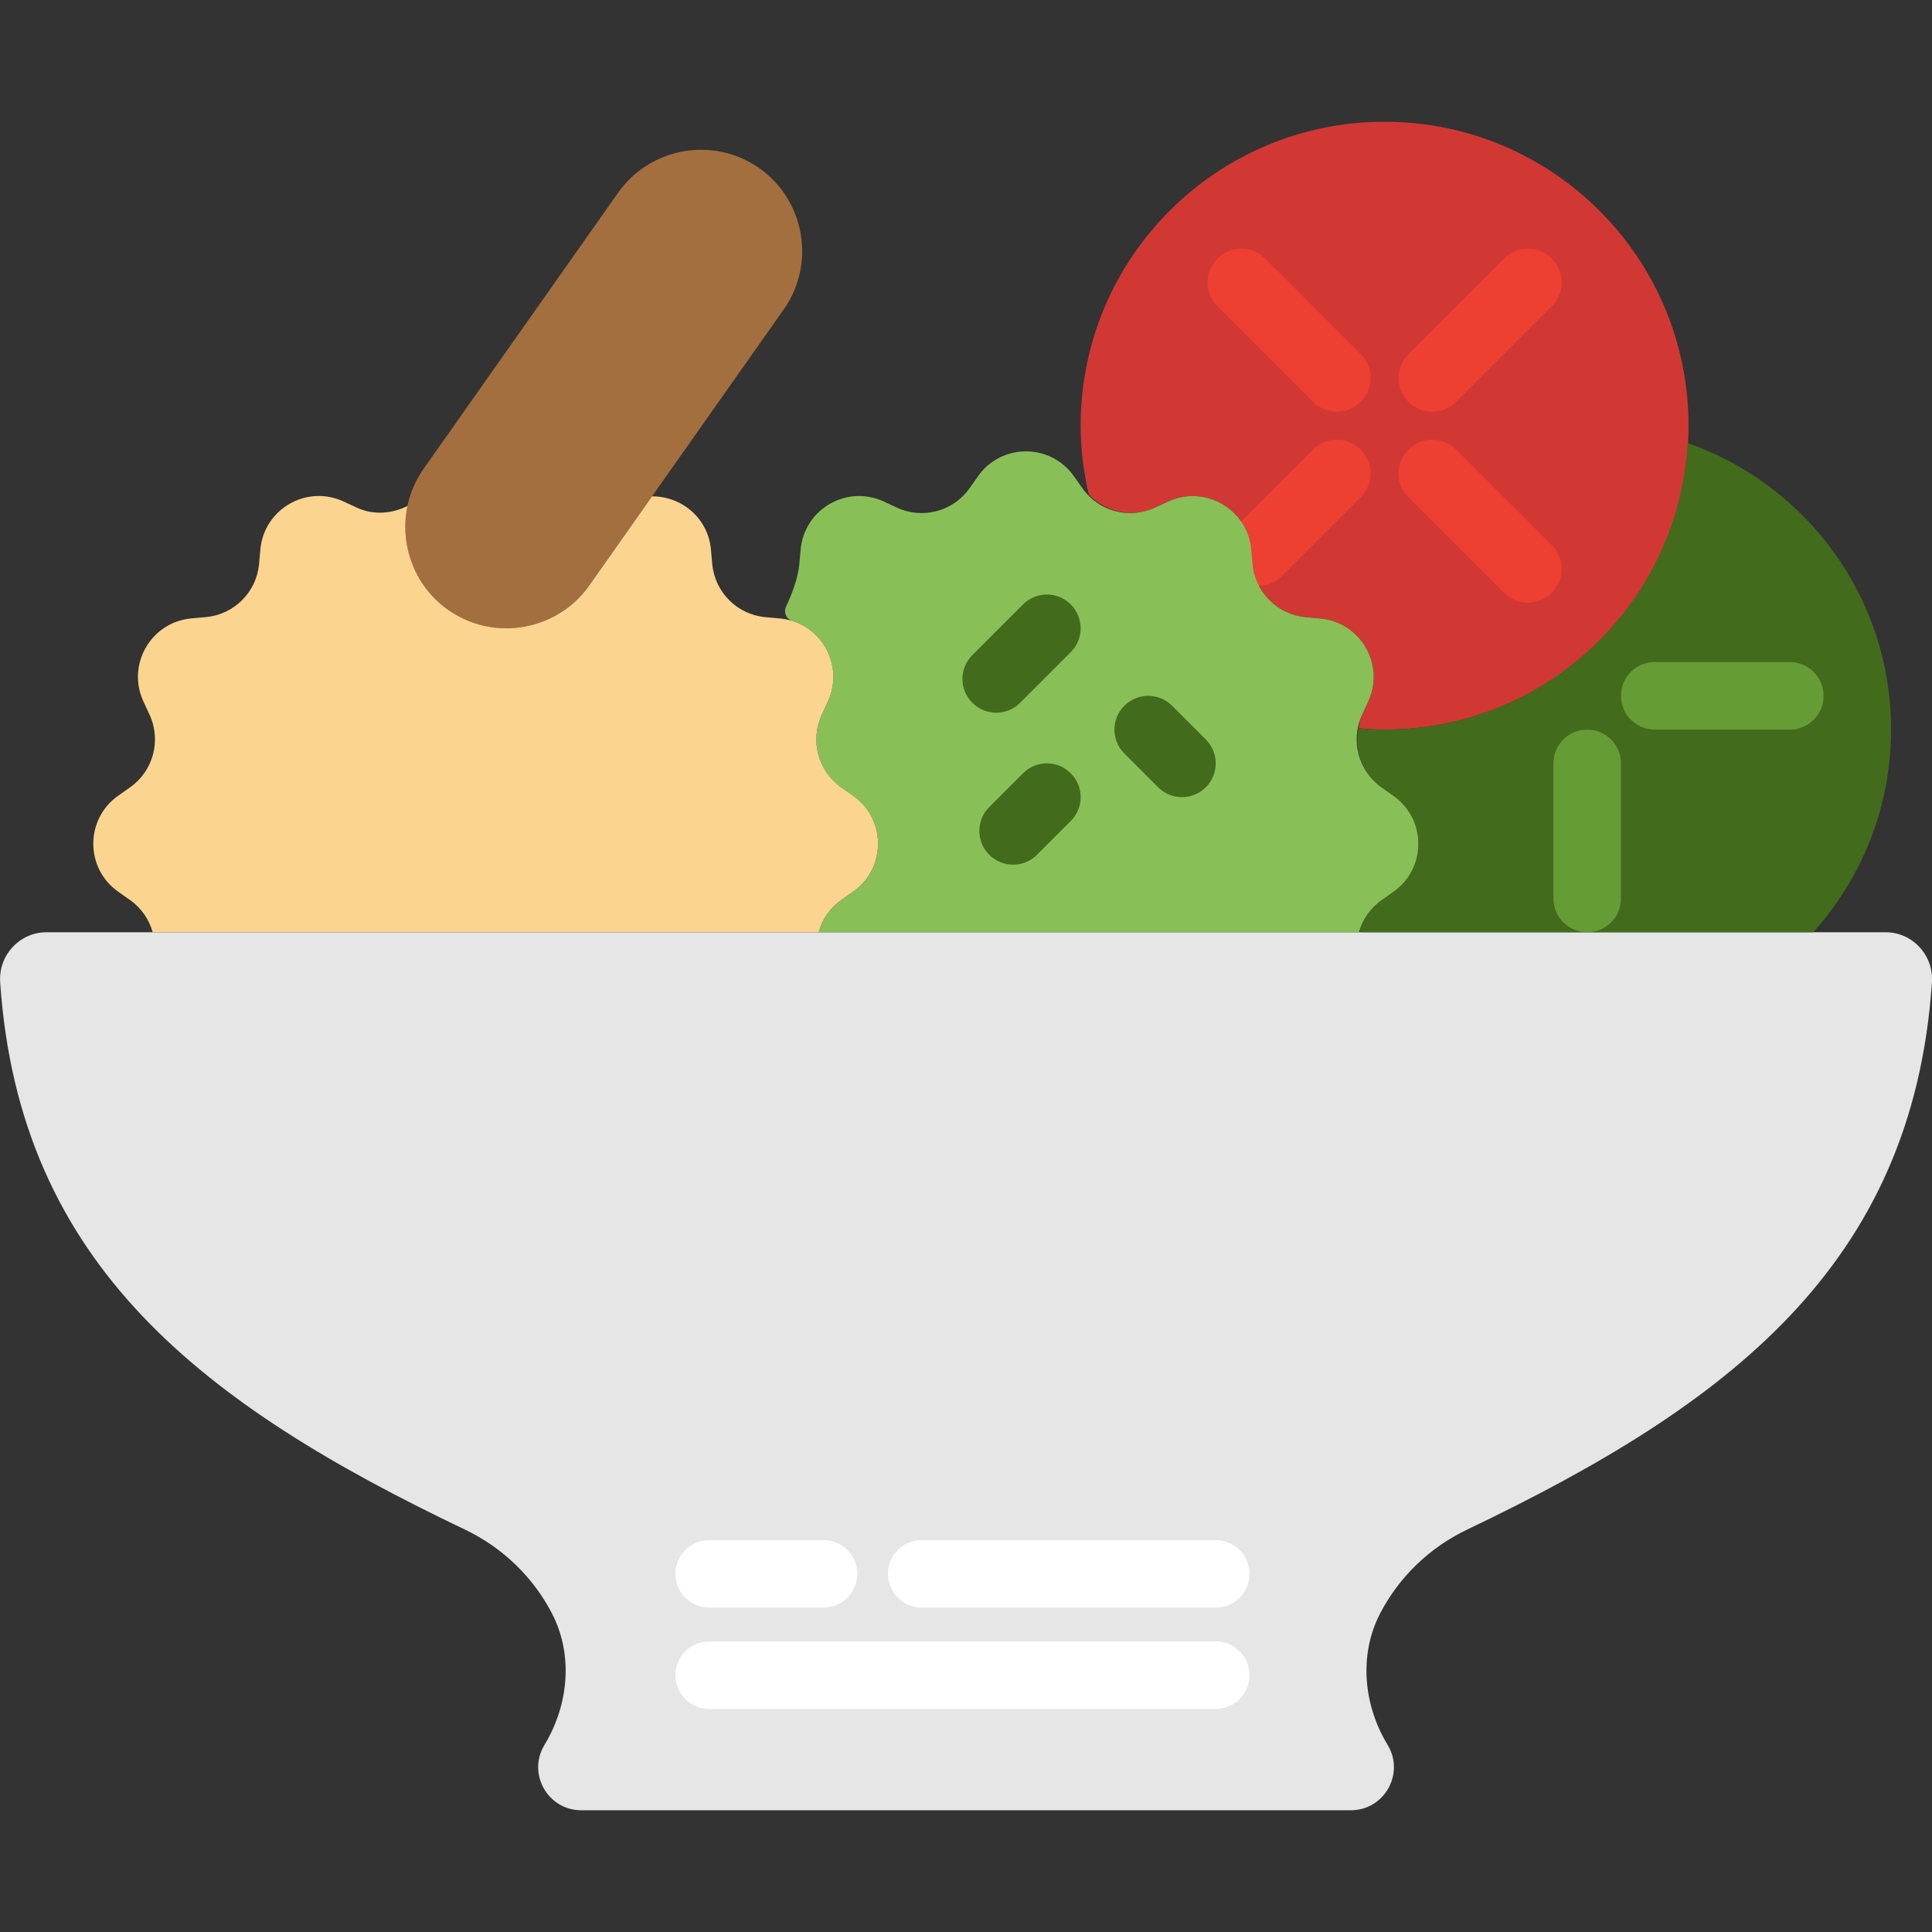 <?xml version="1.0" encoding="iso-8859-1"?>
<!-- Generator: Adobe Illustrator 18.0.0, SVG Export Plug-In . SVG Version: 6.00 Build 0)  -->
<!DOCTYPE svg PUBLIC "-//W3C//DTD SVG 1.1//EN" "http://www.w3.org/Graphics/SVG/1.1/DTD/svg11.dtd">
<svg version="1.1" id="Capa_1" xmlns="http://www.w3.org/2000/svg" xmlns:xlink="http://www.w3.org/1999/xlink" x="0px" y="0px"
	 viewBox="0 0 57.21 57.21" style="enable-background:new 0 0 57.21 57.21;" xml:space="preserve">
<rect x="0" y="0" width="57.21" height="57.21" fill="#333333" stroke="none"/>
<g>
	<path style="fill:#E6E6E6;" d="M29.046,53.605H40c0.992,0,1.604-1.083,1.092-1.932l-0.01-0.017
		c-0.709-1.177-0.847-2.657-0.215-3.877c0.552-1.066,1.449-1.946,2.579-2.486c7.719-3.686,13.193-7.804,13.762-16.206
		c0.054-0.796-0.572-1.481-1.37-1.481l-26.791,0l-27.672,0c-0.798,0-1.424,0.685-1.37,1.481c0.569,8.401,6.042,12.52,13.762,16.206
		c1.129,0.539,2.027,1.42,2.579,2.486c0.632,1.22,0.494,2.7-0.215,3.877l-0.01,0.017c-0.512,0.85,0.1,1.932,1.092,1.932H29.046z"/>
	<path style="fill:#FFFFFF;" d="M36,47.605h-8.707c-0.552,0-1-0.447-1-1s0.448-1,1-1H36c0.552,0,1,0.447,1,1
		S36.552,47.605,36,47.605z"/>
	<path style="fill:#FFFFFF;" d="M24.386,47.605H21c-0.552,0-1-0.447-1-1s0.448-1,1-1h3.386c0.552,0,1,0.447,1,1
		S24.938,47.605,24.386,47.605z"/>
	<path style="fill:#FFFFFF;" d="M36,50.605H21c-0.552,0-1-0.447-1-1s0.448-1,1-1h15c0.552,0,1,0.447,1,1S36.552,50.605,36,50.605z"
		/>
	<path style="fill:#D13834;" d="M41,3.605c-4.971,0-9,4.029-9,9c0,0.703,0.089,1.384,0.241,2.041c0.507,0.521,1.281,0.7,1.959,0.386
		l0.392-0.181c1.091-0.505,2.352,0.223,2.46,1.42l0.039,0.43c0.076,0.836,0.738,1.499,1.575,1.574l0.43,0.039
		c1.197,0.108,1.925,1.37,1.42,2.46l-0.181,0.392c-0.06,0.129-0.079,0.265-0.105,0.4c0.255,0.022,0.511,0.039,0.771,0.039
		c4.971,0,9-4.03,9-9C50,7.634,45.971,3.605,41,3.605z"/>
	<path style="fill:#436B1C;" d="M49.974,13.119c-0.268,4.73-4.177,8.486-8.974,8.486c-0.26,0-0.518-0.012-0.773-0.034
		c-0.127,0.658,0.114,1.345,0.682,1.745l0.354,0.25c0.982,0.692,0.982,2.149-0.001,2.84l-0.353,0.249
		c-0.321,0.226-0.534,0.548-0.645,0.901c0.014,0.016,0.026,0.033,0.04,0.049h13.389c1.429-1.593,2.305-3.692,2.305-6
		C56,17.678,53.481,14.348,49.974,13.119z"/>
	<path style="fill:#ED3F32;" d="M39.586,12.191c-0.256,0-0.512-0.098-0.707-0.293L36.05,9.07c-0.391-0.391-0.391-1.023,0-1.414
		c0.391-0.391,1.023-0.391,1.414,0l2.829,2.828c0.391,0.391,0.391,1.023,0,1.414C40.098,12.093,39.842,12.191,39.586,12.191z"/>
	<path style="fill:#ED3F32;" d="M45.243,17.847c-0.256,0-0.512-0.098-0.707-0.293l-2.829-2.828c-0.391-0.391-0.391-1.023,0-1.414
		s1.023-0.391,1.414,0l2.829,2.828c0.39,0.391,0.391,1.023,0,1.414C45.754,17.75,45.499,17.847,45.243,17.847z"/>
	<path style="fill:#ED3F32;" d="M42.414,12.191c-0.256,0-0.512-0.098-0.707-0.293c-0.391-0.391-0.391-1.023,0-1.414l2.829-2.828
		c0.391-0.391,1.023-0.391,1.414,0c0.391,0.391,0.39,1.023,0,1.414l-2.829,2.828C42.926,12.093,42.67,12.191,42.414,12.191z"/>
	<path style="fill:#ED3F32;" d="M37.257,17.347c-0.256,0-0.512-0.098-0.707-0.293c-0.391-0.391-0.391-1.023,0-1.414l2.329-2.328
		c0.391-0.391,1.023-0.391,1.414,0s0.391,1.023,0,1.414l-2.329,2.328C37.769,17.25,37.513,17.347,37.257,17.347z"/>
	<path style="fill:#659C35;" d="M53,21.605h-4c-0.553,0-1-0.447-1-1s0.447-1,1-1h4c0.553,0,1,0.447,1,1S53.553,21.605,53,21.605z"/>
	<path style="fill:#659C35;" d="M47,27.605c-0.553,0-1-0.447-1-1v-4c0-0.553,0.447-1,1-1s1,0.447,1,1v4
		C48,27.158,47.553,27.605,47,27.605z"/>
	<path style="fill:#88C057;" d="M23.461,18.387c0.972,0.303,1.505,1.414,1.054,2.388l-0.181,0.392
		c-0.353,0.762-0.11,1.667,0.576,2.15l0.354,0.25c0.982,0.692,0.982,2.149-0.001,2.84l-0.353,0.249
		c-0.337,0.237-0.563,0.577-0.669,0.951h4.804h11.196c0.105-0.374,0.332-0.713,0.669-0.951l0.353-0.249
		c0.982-0.692,0.983-2.148,0.001-2.84l-0.354-0.25c-0.686-0.483-0.928-1.388-0.576-2.15l0.181-0.392
		c0.505-1.091-0.223-2.352-1.42-2.46l-0.43-0.039c-0.836-0.076-1.499-0.738-1.575-1.574l-0.039-0.43
		c-0.108-1.197-1.37-1.925-2.46-1.42L34.2,15.032c-0.762,0.353-1.667,0.11-2.15-0.576l-0.249-0.353
		c-0.692-0.983-2.149-0.983-2.841,0l-0.249,0.353c-0.483,0.686-1.388,0.929-2.15,0.576l-0.392-0.182
		c-1.091-0.505-2.352,0.224-2.46,1.42l-0.039,0.43c-0.04,0.442-0.24,0.937-0.393,1.26C23.197,18.131,23.282,18.331,23.461,18.387z"
		/>
	<path style="fill:#A46F3E;" d="M12.545,13.88l5.76-8.175c0.95-1.349,2.832-1.675,4.18-0.724l0,0c1.349,0.95,1.675,2.832,0.724,4.18
		l-5.76,8.175c-0.95,1.349-2.832,1.675-4.18,0.724l0,0C11.92,17.11,11.594,15.229,12.545,13.88z"/>
	<path style="fill:#FBD490;" d="M25.263,23.565l-0.353-0.249c-0.686-0.483-0.929-1.388-0.576-2.15l0.181-0.392
		c0.505-1.091-0.224-2.352-1.42-2.46l-0.43-0.039c-0.836-0.076-1.499-0.738-1.574-1.574l-0.039-0.43
		c-0.085-0.938-0.88-1.579-1.744-1.573l-1.858,2.637c-0.95,1.349-2.832,1.675-4.18,0.724h0c-1.007-0.71-1.443-1.938-1.204-3.077
		c-0.461,0.233-1.008,0.278-1.504,0.049l-0.392-0.182c-1.091-0.505-2.352,0.224-2.46,1.42l-0.039,0.43
		c-0.076,0.836-0.738,1.499-1.574,1.574l-0.43,0.039c-1.197,0.108-1.925,1.37-1.42,2.46l0.181,0.392
		c0.353,0.762,0.11,1.667-0.576,2.15l-0.353,0.249c-0.982,0.692-0.982,2.149,0,2.841l0.353,0.249
		c0.337,0.237,0.563,0.577,0.668,0.95h19.722c0.105-0.374,0.332-0.713,0.668-0.95l0.353-0.249
		C26.246,25.714,26.246,24.257,25.263,23.565z"/>
	<path style="fill:#436B1C;" d="M29.5,21.105c-0.256,0-0.512-0.098-0.707-0.293c-0.391-0.391-0.391-1.023,0-1.414l1.5-1.5
		c0.391-0.391,1.023-0.391,1.414,0s0.391,1.023,0,1.414l-1.5,1.5C30.012,21.007,29.756,21.105,29.5,21.105z"/>
	<path style="fill:#436B1C;" d="M35,23.605c-0.256,0-0.512-0.098-0.707-0.293l-1-1c-0.391-0.391-0.391-1.023,0-1.414
		s1.023-0.391,1.414,0l1,1c0.391,0.391,0.391,1.023,0,1.414C35.512,23.507,35.256,23.605,35,23.605z"/>
	<path style="fill:#436B1C;" d="M30,25.605c-0.256,0-0.512-0.098-0.707-0.293c-0.391-0.391-0.391-1.023,0-1.414l1-1
		c0.391-0.391,1.023-0.391,1.414,0s0.391,1.023,0,1.414l-1,1C30.512,25.507,30.256,25.605,30,25.605z"/>
</g>
<g>
</g>
<g>
</g>
<g>
</g>
<g>
</g>
<g>
</g>
<g>
</g>
<g>
</g>
<g>
</g>
<g>
</g>
<g>
</g>
<g>
</g>
<g>
</g>
<g>
</g>
<g>
</g>
<g>
</g>
</svg>

